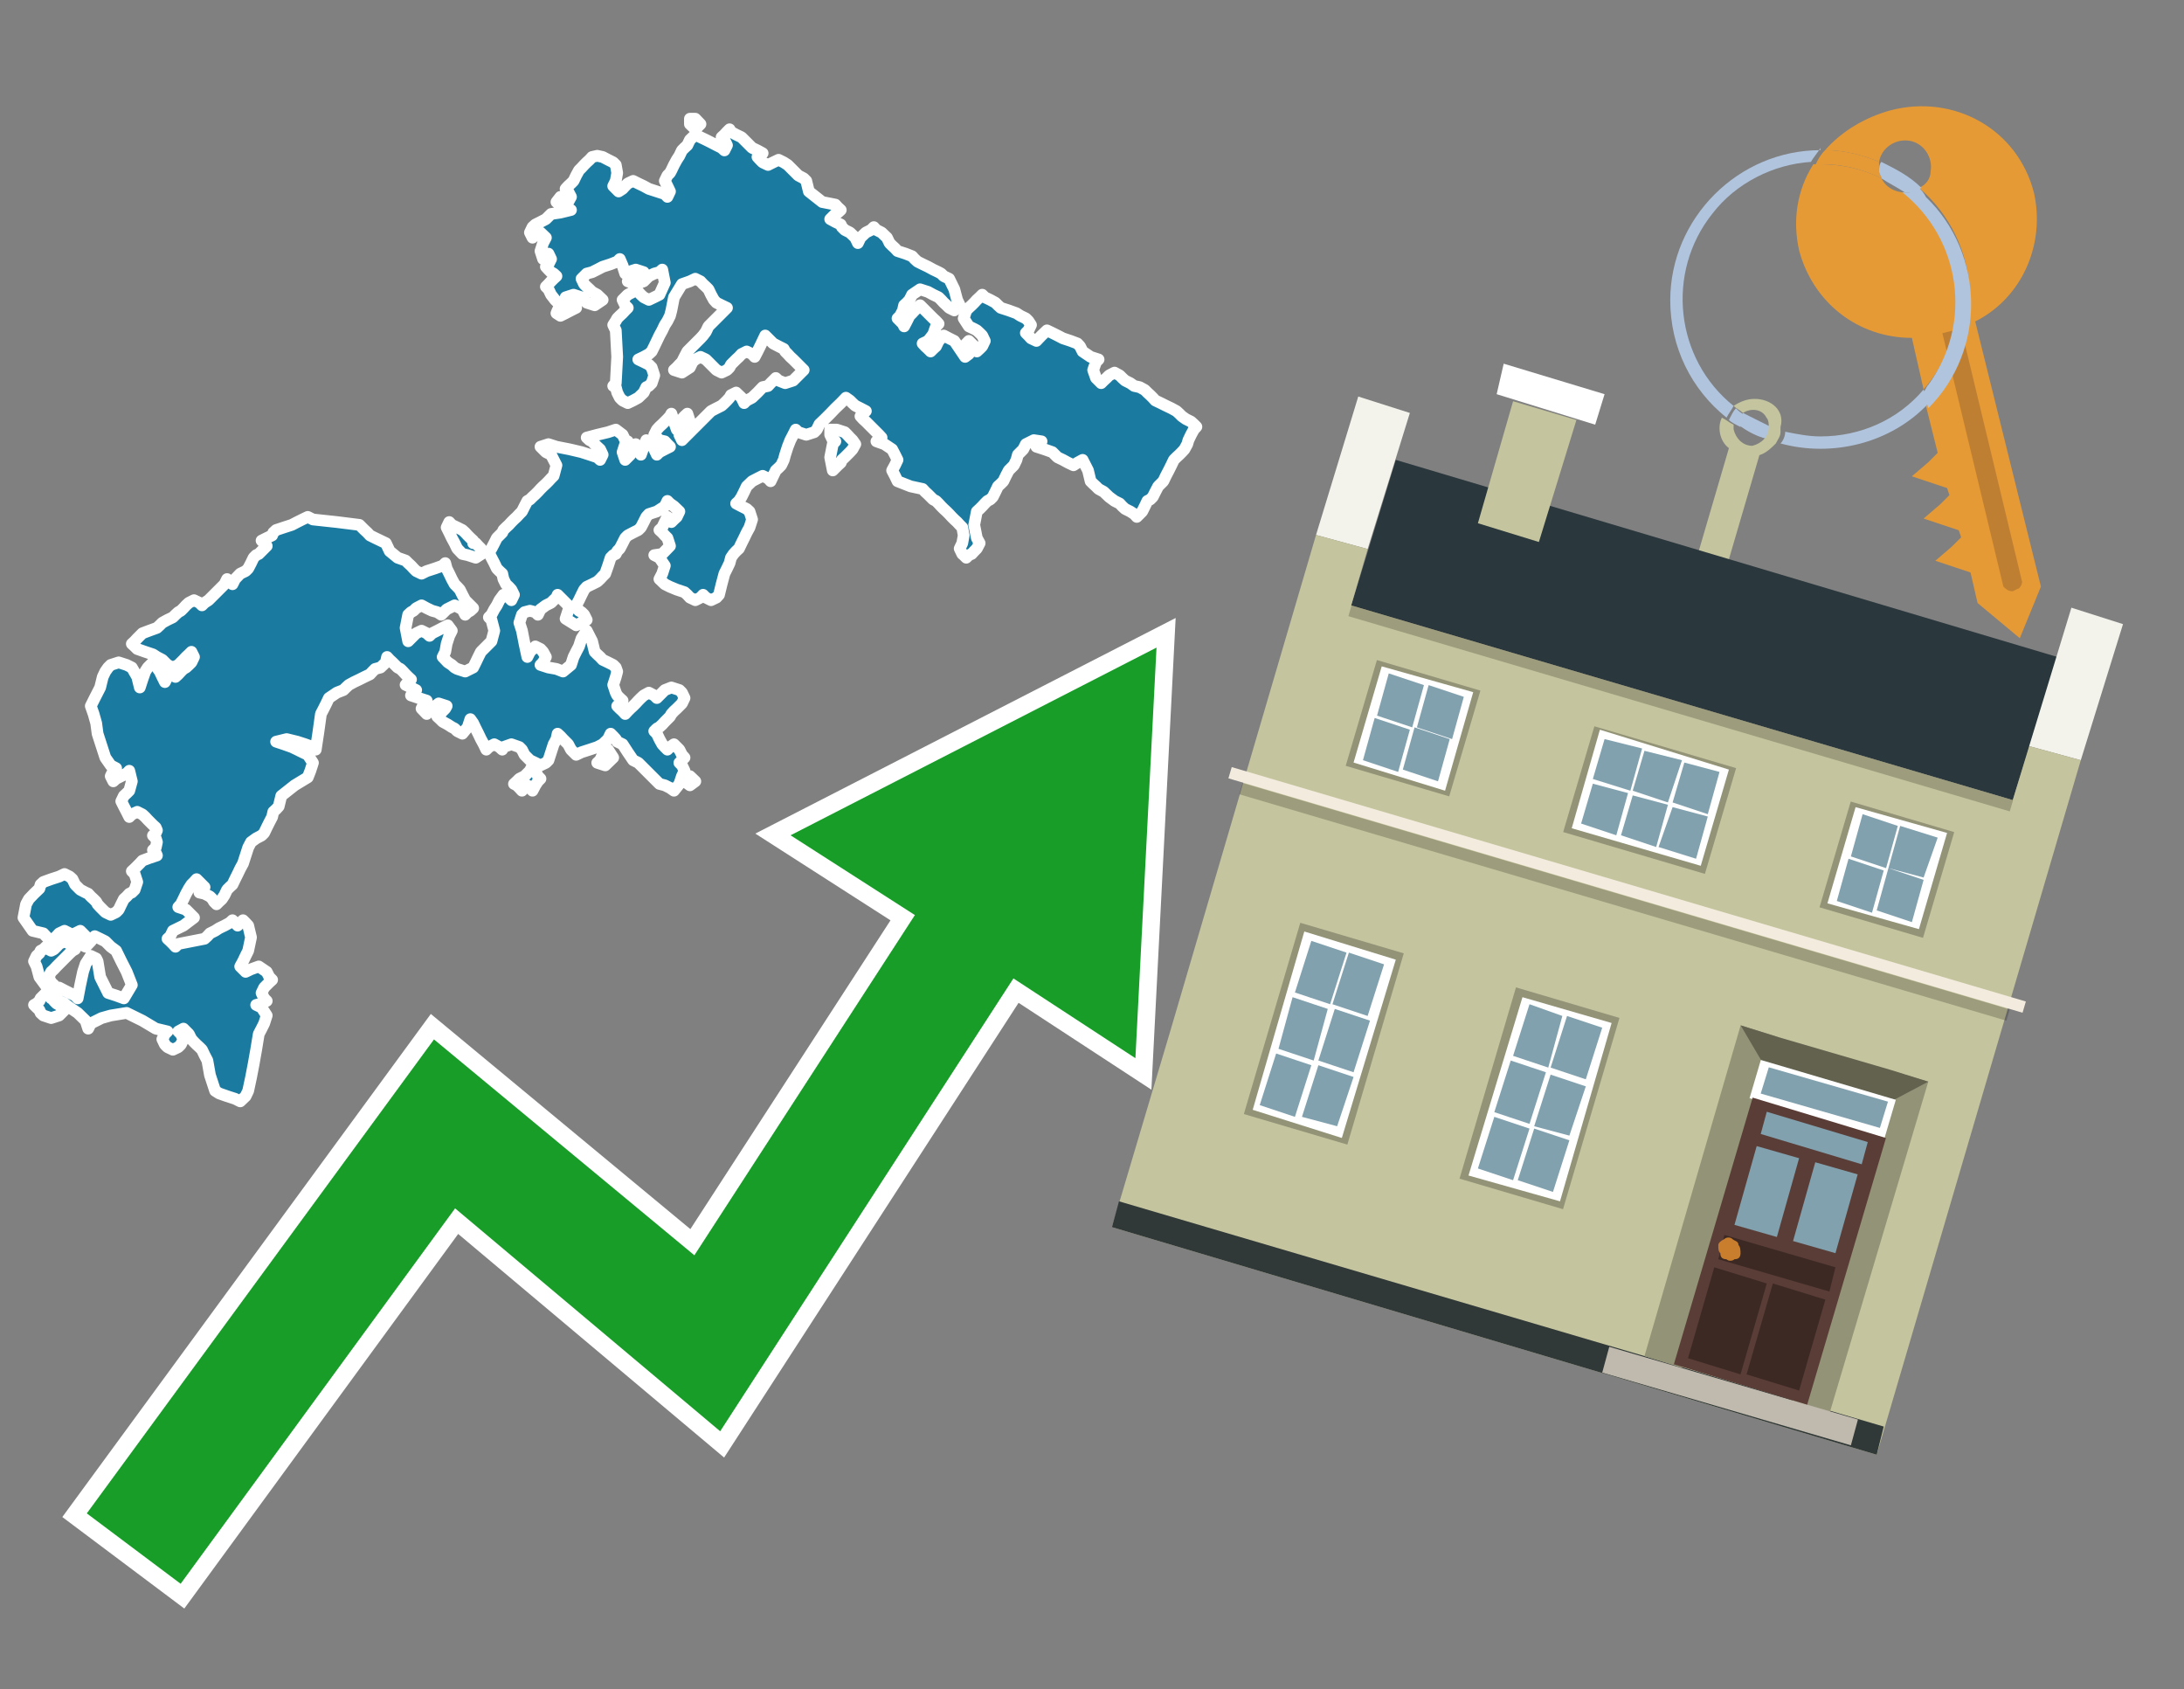 <?xml version="1.0" encoding="utf-8"?>
<!-- Generator: Adobe Illustrator 26.0.3, SVG Export Plug-In . SVG Version: 6.00 Build 0)  -->
<svg version="1.1" id="Text" xmlns="http://www.w3.org/2000/svg" xmlns:xlink="http://www.w3.org/1999/xlink" x="0px" y="0px"
	 width="93.1px" height="72px" viewBox="0 0 93.1 72" style="enable-background:new 0 0 93.1 72;" xml:space="preserve">
<rect x="0" y="0" width="93.1" height="72" fill="#808080" stroke="none"/>
<style type="text/css">
	.st0{fill:#1B7AA0;stroke:#FFFFFF;stroke-width:0.5;stroke-linejoin:round;}
	.st1{fill:none;stroke:#FFFFFF;stroke-width:1.5;stroke-miterlimit:10;}
	.st2{fill:#179D28;}
	.st3{fill:#E69A35;}
	.st4{fill:#B0C4DE;}
	.st5{fill:#C4C49E;}
	.st6{fill:#BF7F32;}
	.st7{fill-rule:evenodd;clip-rule:evenodd;fill:#2A373C;}
	.st8{fill-rule:evenodd;clip-rule:evenodd;fill:#F3F3EC;}
	.st9{fill-rule:evenodd;clip-rule:evenodd;fill:#C4C49E;}
	.st10{fill-rule:evenodd;clip-rule:evenodd;fill:#303838;}
	.st11{opacity:0.2;fill-rule:evenodd;clip-rule:evenodd;}
	.st12{fill-rule:evenodd;clip-rule:evenodd;fill:#F3ECDE;}
	.st13{fill-rule:evenodd;clip-rule:evenodd;fill:#FFFFFF;}
	.st14{fill-rule:evenodd;clip-rule:evenodd;fill:#939377;}
	.st15{fill-rule:evenodd;clip-rule:evenodd;fill:#C0B9AD;}
	.st16{fill-rule:evenodd;clip-rule:evenodd;fill:#62624F;}
	.st17{fill:#FFFFFF;}
	.st18{fill:#5A3D36;}
	.st19{fill:#81A1AE;}
	.st20{fill:#3C2924;}
	.st21{fill:#C87E2C;}
	.st22{fill-rule:evenodd;clip-rule:evenodd;fill:#81A1AE;}
</style>
<path class="st0" d="M2.3,42.66L2.41,42.77L2.52,42.83L2.63,42.94L2.75,43.05L2.63,43.17L2.52,43.28L2.18,43.39L1.85,43.28L1.73,43.17L1.68,43.05L1.56,42.94L1.45,42.83L1.56,42.77L1.68,42.66L1.73,42.55L1.85,42.43L1.96,42.32L2.07,42.43L2.18,42.55L2.3,42.55ZM2.01,42.09L1.68,41.64L1.56,41.19L1.45,40.97L1.56,40.74L1.68,40.63L1.73,40.52L1.85,40.46L1.96,40.35L2.07,40.46L2.18,40.52L2.3,40.46L2.41,40.35L2.52,40.23L2.75,40.12L2.97,40.23L3.09,40.35L3.2,40.46L3.09,40.52L2.97,40.63L2.86,40.74L2.75,40.85L2.63,40.97L2.52,41.08L2.41,41.19L2.3,41.31L2.18,41.42L2.07,41.64L2.18,41.87L2.3,41.98L2.3,42.09ZM22.82,32.85L22.93,33.08L23.04,33.19L22.93,33.3L22.82,33.47L22.7,33.7L22.59,33.58L22.48,33.47L22.36,33.58L22.25,33.7L22.14,33.58L22.03,33.47L21.91,33.41L22.03,33.3L22.14,33.19L22.36,33.08L22.59,32.85L22.7,32.62L22.82,32.62ZM25.92,31.95L26.14,32.29L25.8,32.62L25.46,32.51L25.58,32.4L25.69,32.17L25.69,31.95ZM20.28,23.15L20.39,23.27L20.5,23.38L20.62,23.55L20.28,23.77L19.94,23.66L19.71,23.61L19.49,23.38L19.38,23.15L19.26,22.93L19.15,22.7L19.04,22.48L19.15,22.25L19.26,22.37L19.49,22.48L19.71,22.59L19.83,22.7L19.94,22.82L20.05,22.93L20.17,23.04L20.17,23.15ZM28.96,18.53L29.07,18.76L29.18,18.65L29.3,18.53L29.41,18.42L29.52,18.31L29.64,18.19L29.75,18.08L29.86,17.97L29.97,17.86L30.09,17.74L30.2,17.63L30.31,17.52L30.54,17.4L30.76,17.29L30.88,17.18L30.99,17.07L31.1,16.95L31.16,16.84L31.38,16.73L31.61,16.95L31.72,17.18L31.83,17.07L32.06,16.95L32.29,16.73L32.51,16.5L32.74,16.45L32.85,16.33L32.96,16.22L33.07,16.11L33.19,16.22L33.47,16.33L33.81,16.22L33.92,16.11L34.03,16.0L34.15,15.88L34.26,15.77L34.15,15.66L34.03,15.54L33.92,15.43L33.81,15.32L33.69,15.21L33.58,15.09L33.47,14.98L33.41,14.87L33.19,14.76L32.96,14.64L32.85,14.53L32.74,14.42L32.62,14.3L32.51,14.53L32.4,14.76L32.29,14.98L32.17,15.21L32.06,15.09L31.83,14.98L31.61,15.09L31.5,15.21L31.38,15.32L31.27,15.43L31.16,15.54L31.1,15.66L30.99,15.77L30.76,15.88L30.54,15.77L30.43,15.66L30.31,15.54L30.2,15.43L30.09,15.32L29.86,15.21L29.64,15.32L29.52,15.43L29.41,15.66L29.07,15.88L28.73,15.77L28.85,15.66L28.96,15.54L29.07,15.43L29.18,15.21L29.3,14.98L29.41,14.87L29.52,14.76L29.64,14.64L29.75,14.53L29.86,14.42L29.97,14.3L30.09,14.14L30.2,13.91L30.31,13.8L30.43,13.68L30.54,13.57L30.65,13.46L30.76,13.35L30.88,13.23L30.99,13.12L30.76,13.01L30.54,12.9L30.43,12.78L30.31,12.56L30.2,12.33L30.09,12.22L29.97,12.11L29.86,11.99L29.64,11.88L29.41,11.99L29.07,12.11L28.73,12.67L28.62,13.23L28.56,13.46L28.45,13.68L28.34,13.85L28.23,14.08L28.11,14.3L28.0,14.53L27.89,14.76L27.78,14.98L27.66,15.09L27.44,15.21L27.21,15.32L27.44,15.43L27.66,15.54L27.78,15.66L27.89,16.0L27.78,16.33L27.66,16.45L27.55,16.5L27.44,16.73L27.21,16.95L26.99,17.07L26.76,17.18L26.54,17.07L26.42,16.95L26.31,16.73L26.25,16.5L26.14,16.45L26.25,16.33L26.31,15.21L26.25,14.08L26.14,13.85L26.25,13.68L26.31,13.57L26.42,13.46L26.54,13.35L26.65,13.23L26.76,13.12L26.65,13.01L26.54,12.78L26.76,12.56L26.99,12.44L27.1,12.33L27.21,12.44L27.32,12.56L27.44,12.67L27.66,12.78L27.89,12.67L28.11,12.56L28.34,12.05L28.23,11.49L28.11,11.6L27.89,11.66L27.66,11.77L27.55,11.88L27.44,11.99L27.1,12.11L26.76,11.99L26.87,11.88L26.99,11.77L27.21,11.66L27.44,11.6L27.1,11.49L26.76,11.6L26.65,11.66L26.54,11.32L26.42,11.04L26.31,11.15L26.03,11.26L25.69,11.37L25.46,11.49L25.24,11.6L25.01,11.66L24.79,11.88L24.9,12.11L25.01,12.22L25.13,12.33L25.24,12.44L25.46,12.56L25.69,12.78L25.35,13.01L25.01,12.9L24.9,12.78L24.79,12.67L24.45,12.56L24.11,12.67L24.22,12.78L24.34,12.9L24.45,13.01L24.56,13.12L24.34,13.23L24.11,13.35L23.89,13.46L23.72,13.35L23.77,13.23L23.89,13.01L23.66,12.78L23.49,12.56L23.38,12.33L23.27,12.22L23.38,12.11L23.49,11.99L23.6,11.88L23.72,11.77L23.6,11.66L23.49,11.6L23.38,11.49L23.27,11.37L23.38,11.26L23.49,11.04L23.38,10.81L23.27,10.92L23.15,11.04L23.04,10.7L23.15,10.36L23.27,10.13L23.04,9.91L22.82,10.02L22.7,10.13L22.59,9.91L22.7,9.68L22.82,9.57L23.04,9.46L23.27,9.34L23.38,9.23L23.49,9.12L23.89,9.06L24.34,8.95L24.0,8.84L23.72,8.61L23.89,8.39L24.11,8.5L24.22,8.61L24.34,8.39L24.22,8.16L24.11,8.05L24.22,7.93L24.34,7.82L24.45,7.71L24.56,7.48L24.68,7.26L24.79,7.15L24.9,7.03L25.01,6.92L25.13,6.81L25.24,6.69L25.46,6.64L25.69,6.69L25.92,6.81L26.14,6.92L26.25,7.03L26.31,7.37L26.25,7.71L26.14,7.93L26.37,8.16L26.54,8.05L26.65,7.93L26.76,7.82L26.99,7.71L27.21,7.82L27.44,7.93L27.66,8.05L28.0,8.16L28.34,8.27L28.45,8.39L28.56,8.16L28.45,7.93L28.34,7.71L28.45,7.48L28.56,7.37L28.62,7.26L28.73,7.03L28.85,6.81L28.96,6.64L29.07,6.41L29.18,6.3L29.3,6.19L29.41,5.96L29.64,5.74L29.86,5.85L30.09,5.96L30.31,6.07L30.54,6.19L30.76,6.3L30.88,6.41L30.99,6.19L30.88,5.96L30.76,5.85L30.88,5.74L30.99,5.62L31.1,5.51L31.16,5.62L31.38,5.74L31.61,5.85L31.72,5.96L31.83,6.07L31.95,6.19L32.06,6.3L32.29,6.41L32.51,6.53L32.4,6.64L32.29,6.69L32.4,6.81L32.51,6.92L32.74,7.03L32.96,6.92L33.19,6.81L33.41,6.92L33.58,7.03L33.81,7.26L34.03,7.48L34.26,7.6L34.37,7.71L34.48,8.16L35.05,8.61L35.61,8.72L35.72,8.84L35.84,8.95L35.72,9.06L35.61,9.12L35.5,9.23L35.39,9.34L35.61,9.46L35.84,9.57L35.89,9.68L36.01,9.8L36.23,9.91L36.46,10.13L36.57,10.36L36.68,10.13L36.91,9.91L37.13,9.8L37.25,9.68L37.36,9.8L37.58,9.91L37.81,10.13L37.92,10.36L38.03,10.47L38.15,10.58L38.26,10.7L38.6,10.81L38.88,10.92L38.99,11.04L39.11,11.15L39.33,11.26L39.56,11.37L39.78,11.49L40.01,11.6L40.12,11.66L40.23,11.77L40.46,11.88L40.68,12.33L40.8,12.78L40.91,13.01L40.68,13.23L40.46,13.12L40.35,13.01L40.23,12.9L40.12,12.78L40.01,12.67L39.78,12.56L39.56,12.44L39.22,12.33L38.88,12.56L38.77,12.78L38.66,12.9L38.54,13.01L38.49,13.23L38.37,13.46L38.26,13.57L38.37,13.68L38.49,13.8L38.54,13.91L38.66,13.68L38.77,13.46L38.88,13.35L38.99,13.23L39.11,13.12L39.22,13.01L39.33,13.12L39.44,13.23L39.56,13.35L39.67,13.46L39.78,13.57L39.9,13.68L40.01,13.8L39.9,13.91L39.78,14.25L39.56,14.53L39.33,14.64L39.44,14.76L39.56,14.87L39.67,14.98L39.78,14.87L39.9,14.76L40.01,14.53L40.23,14.3L40.46,14.42L40.68,14.53L40.91,14.87L41.14,15.21L41.3,15.09L41.19,14.98L41.08,14.76L41.3,14.53L41.53,14.76L41.64,14.98L41.76,14.87L41.87,14.76L41.98,14.53L41.87,14.3L41.76,14.19L41.64,14.08L41.53,14.02L41.3,13.91L41.08,13.57L41.19,13.23L41.3,13.12L41.42,13.01L41.53,12.9L41.64,12.78L41.76,12.67L41.87,12.56L41.98,12.67L42.21,12.78L42.43,12.9L42.54,13.01L42.66,13.12L43.0,13.23L43.33,13.35L43.5,13.46L43.73,13.57L43.84,13.68L43.95,13.85L43.84,14.08L43.73,14.19L43.84,14.3L43.95,14.42L44.18,14.53L44.4,14.3L44.63,14.08L44.86,14.19L45.08,14.3L45.31,14.42L45.64,14.53L45.93,14.64L46.04,14.76L46.15,14.98L46.49,15.21L46.83,15.32L46.72,15.43L46.6,15.77L46.72,16.11L46.83,16.22L46.94,16.33L47.05,16.22L47.17,16.11L47.28,16.0L47.51,15.88L47.73,16.0L47.84,16.11L47.96,16.22L48.18,16.33L48.35,16.45L48.58,16.5L48.8,16.62L48.91,16.73L49.03,16.84L49.14,16.95L49.25,17.07L49.48,17.18L49.7,17.29L49.93,17.4L50.15,17.52L50.27,17.63L50.38,17.74L50.55,17.86L50.77,17.97L50.89,18.08L51.0,18.19L50.89,18.31L50.77,18.53L50.66,18.76L50.61,18.93L50.49,19.15L50.38,19.27L50.27,19.38L50.15,19.49L50.04,19.6L49.93,19.83L49.82,20.05L49.7,20.28L49.59,20.51L49.48,20.62L49.37,20.73L49.25,20.96L49.14,21.18L49.03,21.29L48.91,21.35L48.8,21.58L48.69,21.8L48.58,21.91L48.46,22.03L48.35,21.91L48.18,21.8L47.96,21.69L47.84,21.58L47.73,21.46L47.51,21.35L47.28,21.18L47.05,20.96L46.83,20.84L46.72,20.73L46.6,20.62L46.49,20.51L46.38,20.05L46.15,19.6L45.93,19.72L45.76,19.83L45.53,19.72L45.31,19.6L45.08,19.49L44.97,19.38L44.86,19.27L44.52,19.15L44.18,19.04L44.29,18.93L44.4,18.81L44.07,18.76L43.73,18.93L43.62,19.15L43.5,19.27L43.39,19.38L43.33,19.6L43.22,19.83L43.11,19.94L43.0,20.05L42.88,20.28L42.77,20.51L42.66,20.62L42.54,20.73L42.43,20.96L42.32,21.18L42.21,21.29L42.09,21.35L41.98,21.46L41.87,21.58L41.76,21.69L41.64,21.8L41.53,22.37L41.64,22.93L41.76,23.15L41.64,23.38L41.53,23.49L41.42,23.61L41.3,23.66L41.19,23.77L41.08,23.66L41.02,23.61L40.91,23.38L41.02,23.15L41.08,22.82L41.02,22.48L40.91,22.37L40.8,22.25L40.68,22.14L40.57,22.03L40.46,21.91L40.35,21.8L40.23,21.69L40.12,21.58L40.01,21.46L39.9,21.35L39.78,21.29L39.67,21.18L39.56,21.07L39.44,20.96L39.33,20.84L38.82,20.73L38.26,20.51L38.15,20.28L38.03,20.05L38.15,19.83L38.26,19.6L38.15,19.38L38.03,19.15L37.7,18.93L37.36,18.81L37.47,18.76L37.58,18.65L37.47,18.53L37.36,18.42L37.25,18.31L37.13,18.19L37.02,18.08L36.91,17.97L36.79,17.86L36.68,17.74L36.79,17.63L36.91,17.52L36.68,17.4L36.46,17.29L36.34,17.18L36.23,17.07L36.06,16.95L35.84,17.18L35.61,17.4L35.39,17.63L35.16,17.86L34.93,18.08L34.82,18.31L34.71,18.42L34.37,18.53L34.03,18.42L33.92,18.31L33.81,18.53L33.69,18.76L33.58,19.04L33.47,19.38L33.41,19.6L33.3,19.83L33.19,19.94L33.07,20.05L32.96,20.28L32.85,20.51L32.74,20.39L32.51,20.28L32.29,20.39L32.06,20.51L31.83,20.73L31.72,20.96L31.61,21.18L31.5,21.35L31.38,21.46L31.61,21.58L31.83,21.69L31.95,21.8L32.06,22.14L31.95,22.48L31.83,22.7L31.72,22.93L31.61,23.15L31.5,23.38L31.38,23.49L31.27,23.61L31.16,23.77L31.1,24.0L30.99,24.23L30.88,24.45L30.76,24.9L30.65,25.35L30.54,25.47L30.31,25.58L30.09,25.47L29.97,25.35L29.86,25.47L29.64,25.58L29.41,25.47L29.3,25.35L29.18,25.24L28.85,25.13L28.56,25.01L28.34,24.9L28.11,24.68L28.23,24.45L28.34,24.11L28.11,23.77L27.89,23.66L28.23,23.61L28.56,23.27L28.45,22.93L28.34,22.82L28.23,22.7L28.11,22.59L28.23,22.48L28.34,22.25L28.45,22.03L28.56,22.14L28.62,22.25L28.73,22.14L28.85,22.03L28.96,21.8L28.73,21.58L28.56,21.46L28.45,21.35L28.34,21.58L28.0,21.8L27.66,21.91L27.55,22.03L27.44,22.25L27.32,22.48L27.21,22.59L26.99,22.7L26.76,22.82L26.65,22.93L26.54,23.15L26.42,23.38L26.31,23.49L26.25,23.61L26.14,23.66L26.03,23.77L25.92,24.11L25.8,24.45L25.69,24.56L25.58,24.68L25.46,24.79L25.24,24.9L25.01,25.01L24.9,25.13L24.79,25.35L24.68,25.58L24.56,25.8L24.68,26.03L24.79,26.09L24.9,26.2L25.01,26.42L24.56,26.65L24.11,26.37L24.22,26.03L24.34,25.92L24.22,25.8L24.11,25.69L24.0,25.58L23.89,25.47L23.77,25.35L23.72,25.47L23.6,25.58L23.49,25.69L23.27,25.8L23.04,25.97L22.93,26.2L22.82,26.09L22.59,26.03L22.36,26.09L22.25,26.2L22.14,26.54L22.25,26.88L22.36,27.44L22.48,28.0L22.59,27.78L22.82,27.55L23.04,27.66L23.15,27.78L23.27,28.0L23.15,28.23L23.04,28.34L23.38,28.45L23.72,28.51L24.0,28.62L24.34,28.34L24.45,28.0L24.56,27.78L24.68,27.55L24.79,27.21L25.01,26.88L25.24,27.33L25.35,27.78L25.46,27.89L25.58,28.0L25.69,28.12L25.92,28.23L26.14,28.34L26.25,28.45L26.31,28.62L26.25,28.85L26.14,29.19L26.25,29.52L26.31,29.64L26.42,29.75L26.54,29.86L26.42,29.98L26.31,30.09L26.42,30.2L26.54,30.31L26.65,30.43L26.76,30.31L26.87,30.2L26.99,30.09L27.1,29.98L27.21,29.86L27.32,29.75L27.44,29.64L27.66,29.52L27.89,29.64L28.0,29.75L28.11,29.64L28.23,29.52L28.34,29.41L28.62,29.3L28.96,29.41L29.07,29.52L29.18,29.75L29.07,29.98L28.96,30.09L28.85,30.2L28.73,30.31L28.62,30.43L28.56,30.54L28.45,30.65L28.34,30.76L28.23,30.88L28.11,30.99L28.0,31.05L27.89,31.16L28.0,31.27L28.11,31.5L28.23,31.72L28.34,31.84L28.45,31.95L28.56,31.84L28.73,31.72L28.96,31.95L29.07,32.17L29.18,32.29L29.07,32.4L28.96,32.51L29.07,32.62L29.18,32.85L29.07,33.08L28.96,33.41L28.73,33.7L28.56,33.58L28.34,33.47L28.11,33.41L28.0,33.3L27.89,33.19L27.78,33.08L27.66,32.96L27.55,32.85L27.44,32.74L27.32,32.62L27.21,32.51L26.99,32.4L26.76,32.06L26.54,31.72L26.31,31.61L26.25,31.5L26.14,31.38L26.03,31.27L25.92,31.5L25.69,31.72L25.46,31.84L25.13,31.95L24.79,32.06L24.56,32.17L24.34,31.95L24.22,31.72L24.11,31.61L24.0,31.5L23.89,31.38L23.77,31.27L23.72,31.5L23.6,31.72L23.49,32.06L23.38,32.4L23.27,32.51L23.04,32.62L22.82,32.51L22.59,32.4L22.36,32.17L22.25,31.95L22.14,31.84L21.8,31.72L21.46,31.84L21.41,31.95L21.29,31.84L21.07,31.72L20.84,31.84L20.73,31.95L20.62,31.72L20.5,31.5L20.39,31.27L20.28,31.05L20.17,30.82L20.05,30.65L19.94,30.99L19.71,31.27L19.49,31.16L19.38,31.05L19.26,30.99L19.09,30.88L18.87,30.76L18.76,30.65L18.64,30.54L18.76,30.43L18.87,30.31L18.98,30.2L19.04,30.09L18.7,29.98L18.42,30.2L18.19,30.43L17.97,30.2L18.08,29.98L18.19,29.86L17.85,29.75L17.52,29.64L17.63,29.52L17.74,29.41L17.52,29.3L17.29,29.19L17.4,29.07L17.52,28.96L17.4,28.85L17.29,28.74L17.18,28.62L17.07,28.51L16.95,28.45L16.84,28.34L16.73,28.23L16.61,28.12L16.5,28.0L16.45,28.23L16.22,28.45L15.99,28.51L15.88,28.62L15.77,28.74L15.54,28.85L15.32,28.96L15.09,29.07L14.87,29.19L14.75,29.3L14.64,29.41L14.36,29.52L14.02,29.75L13.91,29.98L13.8,30.2L13.68,30.43L13.57,31.22L13.46,31.95L13.34,31.84L13.01,31.72L12.67,31.61L12.22,31.5L11.77,31.61L12.1,31.72L12.44,31.84L12.67,31.95L12.89,32.06L13.12,32.17L13.34,32.51L13.23,32.85L13.12,33.13L12.56,33.47L11.99,33.92L11.88,34.37L11.77,34.49L11.65,34.6L11.6,34.82L11.48,35.05L11.37,35.27L11.26,35.5L11.15,35.61L10.92,35.73L10.7,35.89L10.58,36.12L10.47,36.46L10.36,36.8L10.24,37.02L10.13,37.25L10.02,37.47L9.91,37.7L9.79,37.81L9.68,37.92L9.57,38.15L9.46,38.32L9.34,38.43L9.23,38.54L9.12,38.43L9.06,38.32L8.95,38.21L8.72,38.09L8.5,38.04L8.61,37.92L8.72,37.81L8.61,37.7L8.5,37.59L8.38,37.47L8.27,37.59L8.16,37.7L8.05,37.87L7.93,38.09L7.82,38.32L7.71,38.54L7.6,38.66L7.93,38.77L8.27,39.11L7.82,39.45L7.37,39.67L7.26,39.9L7.14,40.01L7.26,40.12L7.37,40.23L7.48,40.35L7.6,40.23L8.16,40.12L8.72,40.01L8.84,39.9L8.95,39.78L9.17,39.67L9.34,39.56L9.57,39.45L9.79,39.33L9.91,39.22L10.02,39.33L10.13,39.45L10.24,39.33L10.36,39.22L10.47,39.33L10.58,39.45L10.7,39.95L10.58,40.52L10.47,40.74L10.36,40.97L10.24,41.19L10.47,41.42L10.7,41.31L11.03,41.19L11.37,41.42L11.48,41.64L11.6,41.76L11.48,41.87L11.37,41.98L11.26,42.09L11.15,42.32L11.26,42.55L11.37,42.66L11.15,42.77L10.92,42.83L11.15,42.94L11.37,43.28L11.26,43.62L11.15,43.84L11.03,44.07L10.92,44.74L10.81,45.36L10.7,45.93L10.58,46.49L10.47,46.72L10.24,46.94L10.02,46.83L9.68,46.72L9.34,46.6L9.17,46.49L8.95,45.82L8.84,45.2L8.72,44.97L8.61,44.74L8.5,44.63L8.38,44.52L8.27,44.41L8.16,44.29L8.05,44.07L7.82,43.84L7.6,43.96L7.71,44.07L7.82,44.29L7.71,44.52L7.6,44.63L7.37,44.74L7.14,44.63L7.03,44.52L6.92,44.29L7.03,44.07L7.14,43.96L6.64,43.84L6.07,43.5L5.4,43.17L4.72,43.28L4.33,43.39L3.87,43.62L3.76,43.84L3.65,43.5L3.31,43.17L2.97,42.94L2.75,42.77L2.52,42.66L2.41,42.55L2.3,42.32L2.52,42.09L2.75,42.21L2.97,42.32L3.2,42.43L3.31,42.55L3.42,41.98L3.54,41.42L3.65,41.08L3.87,40.74L4.1,40.85L4.16,40.97L4.27,41.64L4.61,42.32L4.95,42.43L5.28,42.55L5.62,41.98L5.4,41.42L5.17,40.97L4.95,40.52L4.72,40.35L4.49,40.12L4.27,40.01L4.04,39.9L3.87,40.12L3.65,40.35L3.42,40.23L3.54,40.12L3.65,39.9L3.42,39.67L3.2,39.78L3.09,39.9L2.97,39.78L2.75,39.67L2.52,39.78L2.41,39.9L2.3,40.01L2.18,40.12L2.07,40.01L1.96,39.9L1.85,39.78L1.39,39.67L1.0,39.11L1.11,38.54L1.23,38.32L1.45,38.09L1.68,37.87L1.73,37.7L1.85,37.59L2.18,37.47L2.52,37.36L2.75,37.25L2.97,37.36L3.09,37.47L3.2,37.7L3.42,37.92L3.65,38.04L3.76,38.09L3.87,38.21L3.99,38.32L4.1,38.43L4.16,38.54L4.27,38.66L4.38,38.77L4.49,38.88L4.72,38.99L4.95,38.88L5.06,38.77L5.17,38.54L5.28,38.32L5.4,38.21L5.51,38.09L5.62,38.04L5.74,37.92L5.85,37.59L5.74,37.25L5.62,37.13L5.74,37.02L5.85,36.91L5.96,36.8L6.07,36.68L6.36,36.57L6.69,36.46L6.64,36.35L6.52,36.23L6.64,36.12L6.69,35.89L6.64,35.73L6.52,35.61L6.64,35.5L6.69,35.39L6.64,35.27L6.52,35.16L6.41,35.05L6.3,34.94L6.19,34.82L6.07,34.71L5.85,34.6L5.62,34.71L5.51,34.82L5.4,34.6L5.28,34.37L5.17,34.15L5.28,33.92L5.4,33.81L5.51,33.7L5.62,33.3L5.51,32.85L5.4,32.96L5.17,33.08L4.95,33.19L4.83,33.3L4.72,33.08L4.83,32.85L4.95,32.74L4.72,32.62L4.49,32.29L4.38,31.95L4.27,31.61L4.16,31.27L4.1,30.82L3.99,30.43L3.87,30.09L4.04,29.75L4.27,29.3L4.38,28.85L4.49,28.62L4.61,28.45L4.72,28.34L5.06,28.23L5.4,28.34L5.62,28.45L5.85,28.85L5.96,29.3L6.07,28.96L6.19,28.62L6.3,28.45L6.52,28.23L6.69,28.45L6.81,28.62L6.92,28.85L7.03,29.07L7.14,28.85L7.26,28.62L7.37,28.74L7.48,28.85L7.6,28.74L7.71,28.62L7.82,28.51L7.93,28.45L8.05,28.34L8.16,28.23L8.27,28.0L8.16,27.78L8.05,27.89L7.93,28.0L7.82,28.12L7.71,28.23L7.6,28.34L7.37,28.45L7.14,28.34L7.03,28.23L6.92,28.12L6.69,28.0L6.52,27.89L6.19,27.78L5.85,27.66L5.74,27.55L5.62,27.44L5.74,27.33L5.85,27.21L5.96,27.1L6.07,26.99L6.36,26.88L6.69,26.76L6.81,26.65L6.92,26.54L7.14,26.42L7.37,26.31L7.48,26.2L7.6,26.09L7.71,26.03L7.82,25.92L7.93,25.8L8.05,25.69L8.27,25.58L8.5,25.69L8.61,25.8L8.72,25.69L8.89,25.58L9.12,25.35L9.34,25.13L9.57,24.9L9.68,24.68L9.79,24.79L9.91,24.9L10.02,24.68L10.24,24.45L10.47,24.34L10.58,24.23L10.7,24.0L10.81,23.77L10.92,23.66L11.03,23.61L11.15,23.49L11.26,23.38L11.37,23.27L11.26,23.15L11.15,23.04L11.37,22.93L11.6,22.82L11.65,22.7L11.77,22.59L12.1,22.48L12.44,22.37L12.67,22.25L12.89,22.14L13.12,22.03L13.34,22.14L14.36,22.25L15.32,22.37L15.43,22.48L15.54,22.59L15.66,22.7L15.77,22.82L15.99,22.93L16.22,23.04L16.45,23.15L16.61,23.49L16.95,23.77L17.29,23.89L17.4,24.0L17.52,24.11L17.63,24.23L17.74,24.34L17.97,24.45L18.19,24.34L18.53,24.23L18.87,24.11L18.98,24.0L19.04,24.23L19.15,24.45L19.26,24.68L19.38,24.9L19.49,25.01L19.6,25.13L19.71,25.35L19.83,25.58L19.94,25.69L20.05,25.8L20.17,25.92L20.05,26.03L19.94,26.09L19.83,26.2L19.71,25.97L19.38,25.8L19.04,25.97L18.81,26.2L18.64,26.09L18.42,26.03L18.19,25.92L17.97,25.8L17.74,25.92L17.63,26.03L17.52,26.09L17.4,26.2L17.29,26.76L17.4,27.33L17.52,27.21L17.63,27.1L17.74,26.99L17.97,26.88L18.19,26.99L18.31,27.1L18.42,26.99L18.64,26.88L18.87,26.76L19.09,26.65L19.26,26.88L19.15,27.1L19.04,27.44L18.98,27.78L18.87,28.0L19.09,28.23L19.26,28.34L19.38,28.45L19.49,28.51L19.83,28.62L20.17,28.45L20.28,28.23L20.39,28.0L20.5,27.78L20.62,27.66L20.73,27.55L20.84,27.44L20.95,27.33L21.07,26.88L20.95,26.42L20.84,26.31L20.95,26.2L21.07,25.97L21.18,25.8L21.29,25.58L21.46,25.35L21.69,25.47L21.8,25.58L21.91,25.35L21.8,25.13L21.69,25.01L21.57,24.9L21.46,24.68L21.41,24.45L21.29,24.34L21.18,24.23L21.07,24.0L20.95,23.77L20.84,23.55L20.95,23.38L21.07,23.15L21.18,22.93L21.29,22.82L21.41,22.7L21.46,22.59L21.57,22.48L21.69,22.37L21.8,22.25L21.91,22.14L22.03,22.03L22.14,21.91L22.25,21.8L22.36,21.58L22.48,21.35L22.59,21.29L22.7,21.18L22.82,21.07L22.93,20.96L23.04,20.84L23.15,20.73L23.27,20.62L23.38,20.51L23.49,20.39L23.6,20.28L23.72,19.83L23.49,19.38L23.27,19.27L23.15,19.15L23.04,19.04L23.38,18.93L23.72,19.04L24.28,19.15L24.79,19.27L25.13,19.38L25.46,19.49L25.58,19.6L25.69,19.38L25.58,19.15L25.46,19.04L25.35,18.93L25.24,18.81L25.13,18.76L25.01,18.65L25.46,18.53L25.92,18.42L26.25,18.31L26.54,18.53L26.65,18.76L26.76,18.81L26.65,18.93L26.54,19.27L26.65,19.6L26.76,19.49L26.87,19.38L26.99,19.15L27.1,18.93L27.21,19.15L27.32,19.38L27.44,19.04L27.55,18.76L27.66,18.81L27.78,18.93L27.89,19.15L28.0,19.38L28.11,19.27L28.34,19.15L28.56,19.04L28.45,18.93L28.34,18.81L28.11,18.76L27.89,18.53L28.0,18.31L28.11,18.19L28.23,18.08L28.34,17.97L28.45,17.86L28.56,17.74L28.62,17.63L28.73,17.97L28.85,18.31L28.96,18.31ZM29.41,33.08L29.64,33.3L29.41,33.47L29.18,33.3L29.18,33.08ZM29.18,18.31L28.96,18.08L29.07,17.86L29.18,17.74L29.3,17.63L29.41,17.97L29.41,18.31ZM29.64,5.06L29.86,5.29L29.64,5.51L29.41,5.29L29.41,5.06ZM35.67,18.31L36.01,18.42L36.12,18.53L36.23,18.65L36.34,18.76L36.46,18.93L36.34,19.15L36.23,19.27L36.12,19.38L36.01,19.49L35.89,19.6L35.84,19.72L35.72,19.83L35.61,19.94L35.5,20.05L35.39,19.49L35.5,18.93L35.61,18.81L35.5,18.76L35.39,18.53L35.39,18.31Z"/>
<polygon class="st1" points="49.3,27.6 33.7,35.6 39,39 29.6,53.5 18.5,44.3 3.7,64.5 7.7,67.5 19.4,51.5 30.7,61 43.2,41.7 
	48.4,45.1 "/>
<polygon class="st2" points="49.3,27.6 33.7,35.6 39,39 29.6,53.5 18.5,44.3 3.7,64.5 7.7,67.5 19.4,51.5 30.7,61 43.2,41.7 
	48.4,45.1 "/>
<path class="st3" d="M80.2,7.6c0-0.1-0.1-0.2-0.1-0.3c0-0.1,0-0.3,0-0.4c-0.7-0.3-1.5-0.5-2.3-0.5c-0.2,0.2-0.3,0.4-0.4,0.6
	c0.1,0,0.2,0,0.3,0C78.5,7,79.4,7.2,80.2,7.6z"/>
<path class="st4" d="M77.6,6.4c-3.5,0-6.4,2.9-6.4,6.4c0,2,0.9,3.8,2.4,5c0.1-0.2,0.2-0.3,0.3-0.5c-2.5-2-2.9-5.7-0.9-8.2
	c1-1.3,2.6-2.1,4.2-2.2c0.1-0.2,0.3-0.4,0.4-0.6V6.4z"/>
<path class="st3" d="M84.2,13.7c2-1,3-3.3,2.5-5.5C86,5.5,83.3,4,80.6,4.7c-1.1,0.3-2.1,0.9-2.8,1.7c0.8,0,1.6,0.2,2.3,0.5
	c0.1-0.6,0.7-1,1.3-0.9c0.6,0.1,1,0.7,0.9,1.3c0,0.3-0.2,0.6-0.5,0.7c2.7,2.3,2.9,6.4,0.6,9c-0.1,0.1-0.2,0.2-0.3,0.3l0.5,2
	l-0.4,0.4l-0.7,0.6l0.9,0.3l0.6,0.2l0.1,0.3l-0.4,0.4L82,22.1l0.9,0.3l0.6,0.2l0.1,0.3l-0.4,0.4l-0.7,0.6l0.9,0.3l0.6,0.2l0.3,1.3
	l1.8,1.5L87,25L84.2,13.7z"/>
<path class="st3" d="M81.2,8.2c-0.4,0-0.8-0.2-1-0.6C79.4,7.2,78.5,7,77.6,7c-0.1,0-0.2,0-0.3,0c-0.7,1.1-0.9,2.4-0.6,3.7
	c0.6,2.2,2.5,3.7,4.8,3.7l0.5,2.2c2.1-2.4,1.9-6.1-0.6-8.2C81.3,8.3,81.2,8.3,81.2,8.2z"/>
<path class="st4" d="M74.1,18.1c0.4,0.3,0.8,0.5,1.2,0.6c0.1-0.1,0.2-0.3,0.2-0.5l0,0c-0.4-0.2-0.8-0.4-1.2-0.6
	C74.2,17.8,74.1,17.9,74.1,18.1z"/>
<path class="st4" d="M74.4,17.7c-0.2-0.1-0.3-0.2-0.4-0.3c-0.1,0.1-0.2,0.3-0.3,0.5c0.1,0.1,0.3,0.2,0.5,0.3
	C74.1,17.9,74.2,17.8,74.4,17.7z"/>
<path class="st5" d="M74.8,17c-0.3,0-0.6,0.1-0.9,0.3c0.1,0.1,0.3,0.2,0.4,0.3c0.3-0.2,0.8-0.2,1,0.2c0.1,0.1,0.1,0.3,0.1,0.4l0,0
	c0,0.4-0.3,0.7-0.7,0.8c-0.4,0-0.7-0.3-0.8-0.7c0,0,0,0,0-0.1v-0.1c-0.2-0.1-0.3-0.2-0.5-0.3c-0.2,0.4-0.1,1,0.3,1.3l-1.7,5.8
	l1.3,0.3l1.7-5.8c0.3-0.1,0.5-0.3,0.7-0.5c0.1-0.2,0.2-0.3,0.2-0.5c0-0.1,0-0.1,0-0.2C76.1,17.5,75.5,17,74.8,17z"/>
<path class="st6" d="M86,25.1l-0.2,0.1c-0.2,0-0.3-0.1-0.4-0.2l0,0l-2.6-10.8l0.8-0.2l2.6,10.8C86.2,24.9,86.1,25.1,86,25.1L86,25.1
	z"/>
<path class="st4" d="M80.1,7.3c0,0.1,0.1,0.2,0.1,0.3c0.3,0.2,0.7,0.4,1,0.6c0.1,0,0.2,0,0.3,0c0.1,0,0.3-0.1,0.4-0.2
	c-0.5-0.5-1.1-0.8-1.7-1.1C80.1,7,80.1,7.2,80.1,7.3z"/>
<path class="st4" d="M77.6,18.6c-0.5,0-1-0.1-1.5-0.2c0,0.2-0.1,0.4-0.2,0.5c2.2,0.6,4.7,0,6.3-1.7L82,16.6
	C80.9,17.9,79.3,18.6,77.6,18.6z"/>
<path class="st4" d="M81.8,8c-0.1,0.1-0.2,0.1-0.4,0.2c-0.1,0-0.2,0-0.3,0c2.5,2,3,5.6,1.1,8.2c-0.1,0.1-0.1,0.2-0.2,0.3l0.2,0.7
	c2.5-2.5,2.4-6.6-0.1-9C82,8.2,81.9,8.1,81.8,8L81.8,8z"/>
<g>
	<polygon class="st7" points="57.6,25.8 85.8,34.1 87.7,28 59.5,19.6 57.6,25.8 	"/>
	<polygon class="st8" points="56.1,22.8 58.3,23.4 60.1,17.6 57.9,16.9 56.1,22.8 	"/>
	<polygon class="st8" points="86.5,31.8 88.7,32.4 90.5,26.6 88.3,25.9 86.5,31.8 	"/>
	<polygon class="st9" points="49.9,43.9 56.1,22.8 58.3,23.4 57.6,25.8 85.8,34.1 86.5,31.8 88.7,32.4 80,62 47.4,52.3 	"/>
	<polygon class="st10" points="47.4,52.3 47.7,51.2 80.3,60.8 80,62 47.4,52.3 	"/>
	<rect x="56.9" y="30" transform="matrix(-0.959 -0.283 0.283 -0.959 131.75 79.454)" class="st11" width="29.4" height="0.5"/>
	
		<rect x="51.7" y="37.7" transform="matrix(0.959 0.283 -0.283 0.959 13.595 -18.092)" class="st12" width="35.3" height="0.5"/>
	<rect x="52.2" y="38.2" transform="matrix(0.959 0.283 -0.283 0.959 13.721 -18.034)" class="st11" width="34.1" height="0.5"/>
	<polygon class="st9" points="64.5,17.1 67.2,17.9 65.6,23.1 63,22.3 64.5,17.1 	"/>
	<polygon class="st13" points="64.1,15.5 68.4,16.8 68,18.1 63.8,16.8 64.1,15.5 	"/>
	<g>
		<polygon class="st14" points="82.2,46.1 80.5,45.6 76.4,59.7 78,60.2 82.2,46.1 		"/>
		<polygon class="st15" points="78.9,61.6 79.2,60.5 68.6,57.4 68.3,58.5 78.9,61.6 		"/>
		<polygon class="st14" points="74.2,43.7 75.8,44.2 71.7,58.3 70.1,57.8 74.2,43.7 		"/>
		<polygon class="st16" points="75.8,44.2 80.6,45.6 82.2,46.1 80.5,47 80.1,47.2 75.4,45.8 75.2,45.4 74.2,43.7 		"/>
		<g>
			<rect x="74.7" y="46" transform="matrix(0.959 0.283 -0.283 0.959 16.442 -20.079)" class="st17" width="6" height="1.7"/>
			<g transform="matrix( 0.861, 0, 0, 0.861, 2148,666.7) ">
				<g>
					<g id="Symbol_9_0_Layer2_0_MEMBER_8_MEMBER_12_MEMBER_0_FILL_00000049921152098945666450000014699782987459267995_">
						<path class="st18" d="M-2408-720l6.6,2l-3.9,13.2l-6.6-2L-2408-720z"/>
					</g>
				</g>
			</g>
			<g transform="matrix( 0.861, 0, 0, 0.861, 2148,666.7) ">
				<g>
					<g id="Symbol_9_0_Layer2_0_MEMBER_8_MEMBER_12_MEMBER_1_MEMBER_1_FILL_00000142178311867167569220000008720650069401934729_">
						<path class="st19" d="M-2405.7-717l-1.1,3.9l-2.1-0.6l1.1-3.9L-2405.7-717z"/>
					</g>
				</g>
			</g>
			<g transform="matrix( 0.861, 0, 0, 0.861, 2148,666.7) ">
				<g>
					<g id="Symbol_9_0_Layer2_0_MEMBER_8_MEMBER_12_MEMBER_1_MEMBER_1_FILL_00000046315213654849873230000014282782815869738394_">
						<path class="st19" d="M-2402.8-716.2l-1.1,3.9l-2.1-0.6l1.1-3.9L-2402.8-716.2z"/>
					</g>
				</g>
			</g>
			<g transform="matrix( 0.861, 0, 0, 0.861, 2148,666.7) ">
				<g>
					<g id="Symbol_9_0_Layer2_0_MEMBER_8_MEMBER_12_MEMBER_2_MEMBER_0_FILL_00000043446982811857646660000002316786087831587507_">
						<path class="st20" d="M-2408.3-706.3l1.3-4.5l2.6,0.8l-1.3,4.5L-2408.3-706.3z"/>
					</g>
				</g>
			</g>
			<g transform="matrix( 0.861, 0, 0, 0.861, 2148,666.7) ">
				<g>
					<g id="Symbol_9_0_Layer2_0_MEMBER_8_MEMBER_12_MEMBER_2_MEMBER_1_FILL_00000024699968063525176030000004099459938707973536_">
						<path class="st20" d="M-2411.2-707.1l1.3-4.5l2.6,0.8l-1.3,4.5L-2411.2-707.1z"/>
					</g>
				</g>
			</g>
			<g transform="matrix( 0.861, 0, 0, 0.861, 2148,666.7) ">
				<g>
					<g id="Symbol_9_0_Layer2_0_MEMBER_8_MEMBER_12_MEMBER_2_MEMBER_1_FILL_00000103968558413932076870000017021065795927275411_">
						<path class="st20" d="M-2409.7-712l0.3-1.2l5.5,1.6l-0.3,1.2L-2409.7-712z"/>
					</g>
				</g>
			</g>
			<g transform="matrix( 0.861, 0, 0, 0.861, 2148,666.7) ">
				<g>
					<g id="Symbol_9_0_Layer2_0_MEMBER_8_MEMBER_12_MEMBER_2_MEMBER_1_FILL_00000029026281331453061660000014079355316314899619_">
						<path class="st19" d="M-2407.6-718.2l0.3-1.1l5,1.5l-0.3,1.1L-2407.6-718.2z"/>
					</g>
				</g>
			</g>
			<g transform="matrix( 0.861, 0, 0, 0.861, 2148,666.7) ">
				<g>
					<g id="Symbol_9_0_Layer2_0_MEMBER_8_MEMBER_13_FILL_00000101803169791889663960000002967125529223287951_">
						<path class="st21" d="M-2409.7-712.7c0-0.1,0.1-0.2,0.3-0.3c0.1-0.1,0.3-0.1,0.4,0s0.3,0.1,0.3,0.3c0.1,0.1,0.1,0.3,0.1,0.4
							c0,0.2-0.1,0.3-0.3,0.3c-0.1,0.1-0.3,0.1-0.4,0c-0.2,0-0.3-0.1-0.3-0.3C-2409.7-712.4-2409.7-712.5-2409.7-712.7z"/>
					</g>
				</g>
			</g>
			<g transform="matrix( 0.861, 0, 0, 0.861, 2148,666.7) ">
				<g>
					<g id="Symbol_9_0_Layer2_0_MEMBER_8_MEMBER_12_MEMBER_2_MEMBER_1_FILL_00000097473732691964412590000002355945827064430988_">
						<path class="st19" d="M-2407.6-720.2l0.4-1.3l5.9,1.7l-0.4,1.3L-2407.6-720.2z"/>
					</g>
				</g>
			</g>
		</g>
	</g>
	<g>
		
			<rect x="54.1" y="39.9" transform="matrix(-0.959 -0.283 0.283 -0.959 98.025 102.357)" class="st14" width="4.6" height="8.5"/>
		<polygon class="st13" points="59.5,40.9 55.6,39.7 53.4,47.3 57.2,48.5 59.5,40.9 		"/>
		<path class="st22" d="M59,41.1l-0.7,2.2l-1.5-0.5l0.7-2.2L59,41.1L59,41.1z M57.4,40.6l-0.7,2.2l-1.5-0.5l0.7-2.2L57.4,40.6
			L57.4,40.6z M55.1,42.5l1.5,0.5L56,45.2l-1.5-0.5L55.1,42.5L55.1,42.5z M54.4,44.9l1.5,0.5l-0.7,2.2l-1.5-0.5L54.4,44.9L54.4,44.9
			z M55.5,47.6l0.7-2.2l1.5,0.5L57,48L55.5,47.6L55.5,47.6z M57.7,45.7l-1.5-0.5l0.7-2.2l1.5,0.5L57.7,45.7L57.7,45.7z"/>
	</g>
	<g>
		
			<rect x="58" y="28.7" transform="matrix(-0.959 -0.283 0.283 -0.959 109.277 77.878)" class="st14" width="4.6" height="4.7"/>
		<polygon class="st13" points="62.8,29.5 58.9,28.4 57.7,32.5 61.6,33.7 62.8,29.5 		"/>
		<path class="st22" d="M62.4,29.7l-0.5,1.8L60.4,31l0.5-1.8L62.4,29.7L62.4,29.7z M60.7,29.2L60.2,31l-1.5-0.5l0.5-1.8L60.7,29.2
			L60.7,29.2z M58.6,30.6l1.5,0.5l-0.5,1.8l-1.5-0.5L58.6,30.6L58.6,30.6z M61.3,33.3l-1.5-0.5l0.5-1.8l1.5,0.5L61.3,33.3L61.3,33.3
			z"/>
	</g>
	<g>
		
			<rect x="67.2" y="31.6" transform="matrix(-0.959 -0.283 0.283 -0.959 128.179 86.567)" class="st14" width="6.3" height="4.7"/>
		<polygon class="st13" points="73.7,32.8 68.2,31.1 67,35.3 72.5,36.9 73.7,32.8 		"/>
		<polygon class="st22" points="71.7,32.4 71.1,34.2 69.6,33.7 70.1,32 71.7,32.4 		"/>
		<polygon class="st22" points="70,31.9 69.5,33.7 67.9,33.2 68.4,31.5 70,31.9 		"/>
		<polygon class="st22" points="67.9,33.4 69.4,33.8 68.9,35.6 67.4,35.1 67.9,33.4 		"/>
		<polygon class="st22" points="69.6,33.9 71.1,34.3 70.6,36.1 69.1,35.6 69.6,33.9 		"/>
		<polygon class="st22" points="73.3,32.9 72.8,34.7 71.3,34.2 71.8,32.5 73.3,32.9 		"/>
		<polygon class="st22" points="71.3,34.4 72.8,34.8 72.3,36.6 70.7,36.1 71.3,34.4 		"/>
	</g>
	<g>
		
			<rect x="78.1" y="34.6" transform="matrix(-0.959 -0.283 0.283 -0.959 147.081 95.255)" class="st14" width="4.6" height="4.7"/>
		<polygon class="st13" points="83,35.5 79.1,34.4 77.9,38.5 81.8,39.6 83,35.5 		"/>
		<path class="st22" d="M82.6,35.7L82,37.4L80.5,37l0.5-1.8L82.6,35.7L82.6,35.7z M80.9,35.2l-0.5,1.8l-1.5-0.5l0.5-1.8L80.9,35.2
			L80.9,35.2z M78.8,36.6l1.5,0.5l-0.5,1.8l-1.5-0.5L78.8,36.6L78.8,36.6z M81.5,39.3L80,38.8l0.5-1.8l1.5,0.5L81.5,39.3L81.5,39.3z
			"/>
	</g>
	<g>
		
			<rect x="63.4" y="42.6" transform="matrix(-0.959 -0.283 0.283 -0.959 115.374 110.331)" class="st14" width="4.6" height="8.5"/>
		<polygon class="st13" points="68.7,43.6 64.9,42.5 62.6,50.1 66.5,51.2 68.7,43.6 		"/>
		<path class="st22" d="M68.3,43.8L67.6,46l-1.5-0.5l0.7-2.2L68.3,43.8L68.3,43.8z M66.6,43.3L66,45.5l-1.5-0.5l0.7-2.2L66.6,43.3
			L66.6,43.3z M64.4,45.2l1.5,0.5l-0.7,2.2l-1.5-0.5L64.4,45.2L64.4,45.2z M63.7,47.6l1.5,0.5l-0.7,2.2L63,49.8L63.7,47.6L63.7,47.6
			z M64.7,50.3l0.7-2.2l1.5,0.5l-0.7,2.2L64.7,50.3L64.7,50.3z M66.9,48.4L65.4,48l0.7-2.2l1.5,0.5L66.9,48.4L66.9,48.4z"/>
	</g>
</g>
</svg>
